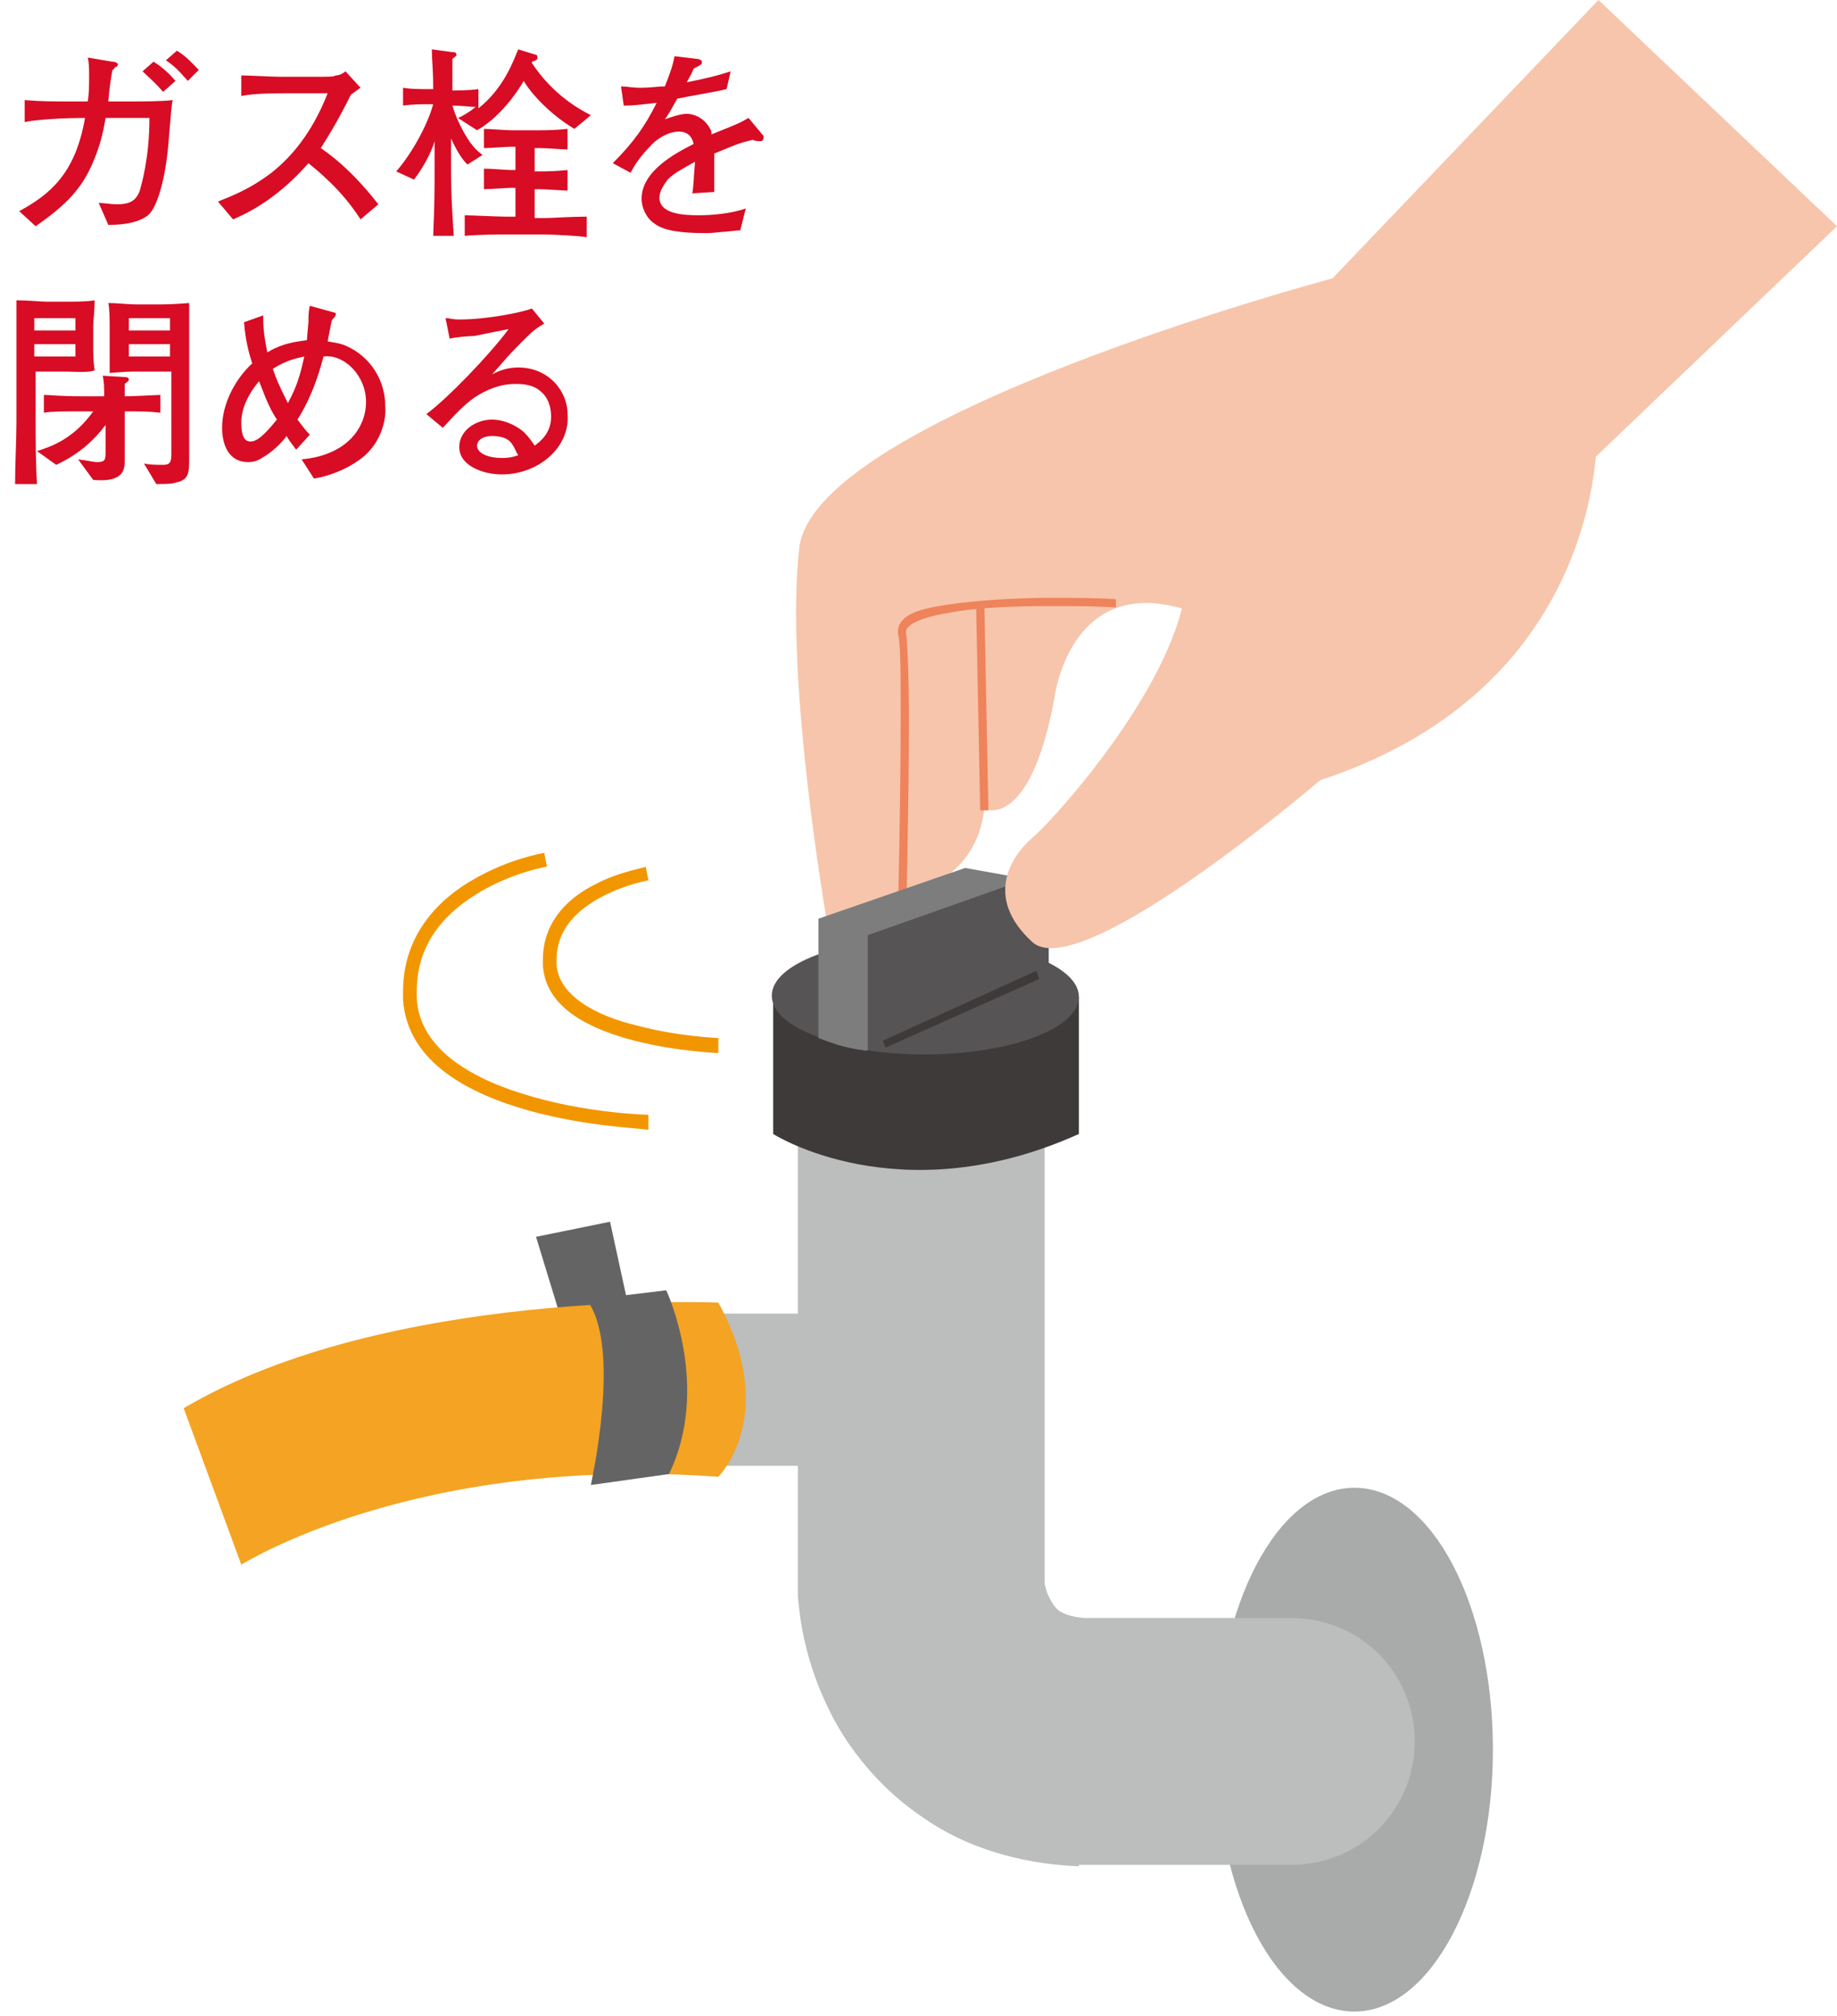<?xml version="1.0" encoding="utf-8"?>
<!-- Generator: Adobe Illustrator 23.1.1, SVG Export Plug-In . SVG Version: 6.00 Build 0)  -->
<svg version="1.1" id="レイヤー_1" xmlns="http://www.w3.org/2000/svg" xmlns:xlink="http://www.w3.org/1999/xlink" x="0px"
	 y="0px" width="134px" height="147px" viewBox="0 0 134 147" style="enable-background:new 0 0 134 147;" xml:space="preserve">
<style type="text/css">
	.st0{fill:#D80C24;}
	.st1{fill:#656464;}
	.st2{fill:#A9AAAA;}
	.st3{fill:#BCBDBD;}
	.st4{fill:#F7C5AB;}
	.st5{fill:#EE835C;}
	.st6{fill:#3E3A39;}
	.st7{fill:#565454;}
	.st8{fill:#F29600;}
	.st9{fill:#7D7D7D;}
	.st10{fill:#F4A322;}
</style>
<g id="テキスト">
	<g>
		<path class="st0" d="M12.3,10.3c-0.2,2.6-0.8,4.8-1.5,5.4c-0.9,0.7-2.4,0.7-2.9,0.7l-0.7-1.6c0.4,0,0.9,0.1,1.3,0.1
			c0.9,0,1.4-0.2,1.7-1c0.1-0.4,0.7-2.3,0.7-5.3H7.7c-0.2,1.2-0.4,2-0.9,3.2c-0.8,1.9-1.9,3.1-4.2,4.7l-1.2-1.1
			c2.2-1.2,4.1-2.7,4.8-6.8H6c-1,0-3.3,0.1-4.2,0.3V7.3c1.3,0.1,1.9,0.1,3.7,0.1h0.9c0.1-0.6,0.1-1.2,0.1-1.8s0-1-0.1-1.4l1.8,0.3
			c0.2,0,0.4,0.1,0.4,0.2S8.5,4.9,8.4,4.9C8.3,5,8.3,5.1,8.2,5.1C8.1,5.7,8,6.2,7.9,7.4h1.4c0.9,0,2.5,0,3.3-0.1
			C12.5,7.7,12.5,8,12.3,10.3z M11.9,6.7c-0.7-0.8-1.1-1.1-1.5-1.5l0.8-0.7c0.5,0.3,1.1,0.8,1.6,1.4L11.9,6.7z M13.7,5.9
			c-0.2-0.2-0.8-1-1.6-1.5l0.8-0.7c0.7,0.4,1.2,1,1.6,1.4L13.7,5.9z"/>
		<path class="st0" d="M26.3,16c-1.4-2.2-3.2-3.6-3.8-4.1c-2.1,2.4-4.1,3.5-5.5,4.1l-1.1-1.3c0.7-0.3,2.2-0.8,3.9-2.1
			c1.9-1.5,3.2-3.5,4.1-5.8h-2.7c-1.1,0-2.6,0-3.6,0.2V5.5c0.5,0,2.3,0.1,2.9,0.1h2.2c1.5,0,1.6,0,1.8-0.1c0.3,0,0.6-0.2,0.7-0.3
			l1.1,1.2c-0.3,0.2-0.4,0.3-0.7,0.5c-0.9,1.8-1.5,2.8-2.2,3.9c2.2,1.5,3.8,3.6,4.2,4.1L26.3,16z"/>
		<path class="st0" d="M41.9,9.4c-2-1.2-3.3-2.8-3.7-3.5c-0.5,0.9-1.8,2.7-3.4,3.6l-1.4-0.9c0.3-0.1,0.8-0.4,1.3-0.8
			c-0.4,0-1-0.1-1.7-0.1c0.1,0.3,0.2,0.7,0.6,1.5c0.7,1.4,1.2,1.8,1.6,2.1L34.1,12c-0.2-0.2-0.6-0.6-1.2-1.9v2.3
			c0,1.9,0.1,3.2,0.2,4.8h-1.5c0.1-2.5,0.1-3.3,0.1-4.9v-2c-0.3,1-0.9,2-1.5,2.8l-1.3-0.6c0.9-1,2.2-3.1,2.7-4.9h-0.4
			c-0.3,0-1.1,0-1.8,0.1V6.4c0.6,0.1,1.2,0.1,1.8,0.1h0.4c0-1.5-0.1-2.2-0.1-2.9L33,3.8c0.1,0,0.3,0,0.3,0.2c0,0.1-0.2,0.2-0.3,0.3
			c0,0.3,0,0.4,0,1.4c0,0,0,0.8,0,0.9c0.3,0,1.2,0,1.9-0.1v1.4c1.9-1.5,2.6-3.6,2.9-4.3L39.1,4c0.1,0,0.1,0.1,0.1,0.2s0,0.2-0.4,0.3
			c0,0.1,0,0.1,0,0.1c0.6,0.9,1.9,2.6,4.3,3.8L41.9,9.4z M39.7,17.1h-2.8c-0.5,0-1.8,0-3,0.1v-1.5c0.4,0,2.4,0.1,3,0.1h0.7v-2.1
			h-0.3c-0.4,0-1.6,0.1-2,0.1v-1.5c0.6,0,1.6,0.1,2,0.1h0.3v-1.7h-0.3c-0.4,0-1.5,0.1-2,0.1V9.4c0.4,0,1.6,0.1,2,0.1h2.1
			c0.3,0,1.1,0,2-0.1v1.5c-0.3,0-1.6-0.1-2-0.1H39v1.7h0.4c0.3,0,1.1,0,2-0.1v1.5c-0.3,0-1.6-0.1-2-0.1H39v2.1h0.8
			c0.5,0,1.8-0.1,3-0.1v1.5C42.3,17.2,40.3,17.1,39.7,17.1z"/>
		<path class="st0" d="M55.5,10.3c-0.1,0-0.4,0-0.6-0.1c-0.8,0.2-0.9,0.2-2.8,1c0,0.4,0,2.4,0,2.8l-1.6,0.1c0.1-0.5,0.1-1.2,0.2-2.3
			c-0.9,0.5-1.5,0.8-2,1.3c-0.3,0.4-0.6,0.9-0.6,1.3c0,1.2,1.7,1.3,2.9,1.3c0.8,0,2.3-0.1,3.4-0.5L54,16.8c-0.1,0-0.2,0-1.1,0.1
			c-0.3,0-0.8,0.1-1.4,0.1c-2.7,0-3.4-0.4-3.9-0.8c-0.5-0.4-0.8-1.1-0.8-1.7c0-2,2.4-3.3,3.8-4c-0.1-0.4-0.3-0.9-1.1-0.9
			s-1.7,0.6-2.1,1.1c-0.6,0.6-1.1,1.3-1.4,1.9l-1.3-0.7c1.6-1.6,2.4-2.8,3.2-4.4c-1,0.1-1.5,0.2-2.4,0.2l-0.2-1.4
			c0.4,0,0.8,0.1,1.4,0.1c0.8,0,1.3-0.1,1.8-0.1c0.4-1,0.6-1.6,0.7-2.2l1.7,0.2c0.1,0,0.3,0.1,0.3,0.2c0,0.2,0,0.2-0.6,0.5
			c-0.2,0.5-0.3,0.6-0.5,1c1.5-0.3,2.3-0.5,3.2-0.8L53,6.5c-0.8,0.2-2.7,0.5-3.6,0.7c-0.4,0.7-0.6,1.1-0.9,1.5
			c0.3-0.1,1.1-0.4,1.6-0.4s1.3,0.3,1.7,1.1c0.1,0.1,0.1,0.3,0.1,0.4c2-0.8,2-0.8,2.7-1.2l1,1.2c0.1,0.1,0.1,0.1,0.1,0.2
			C55.7,10.2,55.6,10.3,55.5,10.3z"/>
		<path class="st0" d="M4.9,27.1H2.6v3.7c0,1.2,0,3,0.1,4.5H1.1c0-1.5,0.1-3.2,0.1-4.5v-5c0-1,0-1.2,0-3.9C2,21.9,3,22,3.4,22h1.5
			c0.5,0,1.5,0,2-0.1c0,1-0.1,1.4-0.1,1.9v1.6c0,0.3,0,0.9,0.1,1.6C6.6,27.2,5.2,27.1,4.9,27.1z M5.5,23.2h-3v0.9h3V23.2z M5.5,25.1
			h-3V26h3V25.1z M9.1,30v2.7c0,0.1,0,0.6,0,0.8c0,0.7,0,1.7-2.3,1.5l-1.1-1.5c0.8,0.1,1.1,0.2,1.4,0.2c0.6,0,0.6-0.2,0.6-0.8V31
			c-1,1.3-2.1,2.2-3.6,2.9l-1.4-1c0.9-0.3,2.6-0.8,4.1-2.9H6c-1.4,0-2.2,0-2.8,0.1v-1.3c0.5,0,1,0.1,2.8,0.1h1.6
			c0-0.7,0-0.9-0.1-1.5l1.6,0.1c0.1,0,0.3,0,0.3,0.2c0,0.1-0.2,0.2-0.3,0.3c0,0.6,0,0.7,0,0.9c0.4,0,0.5,0,2.6-0.1v1.3
			C10.9,30,10.2,30,9.1,30z M13.8,25.8v7.5c0,1.2,0,1.7-1,1.9c-0.3,0.1-0.8,0.1-1.4,0.1l-0.9-1.5c0.4,0.1,1,0.1,1.4,0.1
			c0.5,0,0.6-0.2,0.6-0.8v-6H10c-0.6,0-0.7,0-2,0.1c0-0.8,0-1.1,0-1.6V24c0-0.5,0-1.5-0.1-1.9c0.6,0,1.5,0.1,2,0.1h1.8
			c0.2,0,0.9,0,2.1-0.1C13.8,24.2,13.8,24.7,13.8,25.8z M12.4,23.2h-3v0.9h3V23.2z M12.4,25.1h-3V26h3V25.1z"/>
		<path class="st0" d="M26.4,33.4c-1.3,1-2.8,1.4-3.5,1.5L22,33.5c3.3-0.3,4.7-2.3,4.7-4.2c0-1.9-1.6-3.5-3.1-3.3
			c-0.4,1.5-0.9,3-1.9,4.6c0.3,0.4,0.6,0.8,0.9,1.1l-1,1.1c-0.2-0.3-0.4-0.5-0.7-1c-0.2,0.3-0.9,1.1-1.8,1.6c-0.3,0.2-0.6,0.3-1,0.3
			c-1.5,0-1.9-1.4-1.9-2.5c0-1.8,1-3.6,2.2-4.7c-0.3-0.9-0.5-1.8-0.6-3l1.4-0.5c0,0.7,0,1.2,0.3,2.7c1.3-0.8,2.5-0.8,2.9-0.9
			c0-0.2,0-0.3,0.1-1.3c0-0.4,0-0.8,0.1-1.2l1.8,0.5c0.1,0,0.1,0.1,0.1,0.1c0,0.2-0.3,0.4-0.3,0.5c-0.1,0.4-0.1,0.5-0.3,1.5
			c0.5,0.1,1,0.1,1.7,0.5c1.5,0.8,2.5,2.4,2.5,4.2C28.2,30.6,27.8,32.3,26.4,33.4z M18.9,27.8c-1.1,1.3-1.3,2.4-1.3,3
			c0,1.3,0.4,1.4,0.7,1.4c0.6,0,1.4-1,1.9-1.6C19.8,30,19.5,29.4,18.9,27.8z M19.9,26.9c0.3,0.9,0.7,1.7,1.1,2.5
			c0.7-1.3,0.9-2.1,1.2-3.4C21.8,26.1,21,26.2,19.9,26.9z"/>
		<path class="st0" d="M36.6,34.6c-1.3,0-3.1-0.6-3.1-2c0-1.2,1.2-2,2.4-2c0.7,0,1.6,0.3,2.3,0.9c0.4,0.4,0.6,0.7,0.8,1
			c0.4-0.3,1.2-0.9,1.2-2.1c0-0.2,0-1.2-0.7-1.8C38.9,28,38,28,37.6,28c-1.1,0-2.1,0.4-3,1c-0.7,0.5-1.2,1-2.3,2.2l-1.2-1
			c1.5-1.1,4.6-4.3,6-6.2c-1,0.2-1.5,0.3-2.5,0.5c-0.3,0-1.5,0.1-1.8,0.2l-0.3-1.5c0.3,0,0.5,0.1,1,0.1c2,0,4.5-0.5,5.3-0.8l0.9,1.1
			C39,24,38.8,24.2,38,25c-1.1,1.1-1.2,1.3-2.1,2.3c0.4-0.2,1-0.5,1.9-0.5c2.2,0,3.6,1.7,3.6,3.4C41.6,32.6,39.3,34.6,36.6,34.6z
			 M37.2,32.2c-0.3-0.3-0.8-0.4-1.3-0.4c-0.8,0-1.1,0.4-1.1,0.7c0,0.6,0.9,0.9,1.8,0.9c0.6,0,0.9-0.1,1.2-0.2
			C37.6,32.9,37.5,32.5,37.2,32.2z"/>
	</g>
</g>
<g id="イラスト">
	<g>
		<polygon class="st1" points="39.1,90.2 41.3,97.4 46,96 44.5,89.1 		"/>
		<path class="st2" d="M108.9,127.6c0,10.5-4.5,19.1-10.1,19.1s-10.1-8.5-10.1-19.1c0-10.5,4.5-19.1,10.1-19.1
			S108.9,117,108.9,127.6z"/>
		<path class="st3" d="M78.7,136.1h-0.2c-4.2-0.2-8.1-1.4-11.1-3.5l0,0c-3-2-5.1-4.6-6.4-6.9l0,0c-2.6-4.7-2.7-8.6-2.8-9.3l0,0v-0.2
			V81.4c0-5,4-9,9-9l0,0c5,0,9,4,9,9l0,0v34c0,0.2,0.1,0.5,0.2,0.8l0,0c0.3,0.7,0.6,1.1,0.9,1.3l0,0c0.2,0.1,0.6,0.4,1.8,0.5l0,0
			h15.1c5,0,9,4,9,9l0,0c0,5-4,9-9,9l0,0H78.7V136.1z"/>
		<path class="st4" d="M116.1,33.6L134,16.5L116.6,0L97.2,20.3c0,0-37.9,10.1-38.9,19.7c-1.1,9.6,2.1,27.7,2.1,27.7s5.8,1.6,6.3-2.7
			c0,0,4.5-0.9,5.1-6c0,0,3.3,1.6,5.1-8c0,0,1.1-9.7,10.3-6.3"/>
		<path class="st5" d="M65.5,66.6c0,0,0.2-8.2,0.2-14.2l0,0c0-3,0-5.6-0.2-6.2l0,0c0-0.1,0-0.1,0-0.2l0,0c0.1-1.2,1.6-1.6,3.6-1.9
			l0,0c2-0.3,4.8-0.5,7.6-0.5l0,0c1.6,0,3.2,0,4.7,0.1l0,0v0.6c-1.5-0.1-3.1-0.1-4.7-0.1l0,0c-2.8,0-5.5,0.1-7.5,0.5l0,0
			c-2,0.3-3.2,0.9-3.1,1.4l0,0c0,0,0,0,0,0.1l0,0c0.1,0.8,0.2,3.3,0.2,6.3l0,0c0,6.1-0.2,14.3-0.2,14.3l0,0l0,0L65.5,66.6L65.5,66.6
			z"/>
		<polygon class="st5" points="71.2,44 71.8,43.9 72.1,59.1 71.5,59.1 		"/>
		<path class="st6" d="M56.4,72.7v10c0,0,9.2,5.9,22.3,0v-10H56.4z"/>
		<path class="st7" d="M61.2,76.1c-3-0.8-4.9-2-4.9-3.5c0-2.3,5-4.2,11.3-4.2c1.1,0,2.2,0.1,3.2,0.2"/>
		<path class="st7" d="M70.6,68.7c4.7,0.5,8.1,2.1,8.1,4c0,2.3-5,4.2-11.3,4.2c-2.4,0-4.6-0.3-6.4-0.7"/>
		<polygon class="st7" points="76.5,63.2 76.5,70.8 63,76.7 63,68.2 		"/>
		<path class="st8" d="M46.3,75.9c-3.1-0.8-6.5-2.3-6.7-5.5l0,0c0-0.2,0-0.3,0-0.4l0,0c0-2.9,2-4.6,3.8-5.5l0,0
			c1.9-1,3.7-1.2,3.7-1.3l0,0l0.2,1c0,0-1.7,0.3-3.4,1.2l0,0c-1.7,0.9-3.3,2.3-3.3,4.6l0,0c0,0.1,0,0.2,0,0.3l0,0
			c0.1,2.3,2.9,3.8,5.9,4.5l0,0c3,0.8,5.9,0.9,5.9,0.9l0,0v1.1C52.5,76.8,49.4,76.7,46.3,75.9L46.3,75.9z"/>
		<path class="st8" d="M38.6,81c-4.3-1.2-8.9-3.5-9.2-8.1l0,0c0-0.2,0-0.4,0-0.6l0,0c0-4.2,2.7-6.8,5.2-8.2l0,0
			c2.6-1.5,5.1-1.9,5.1-1.9l0,0l0,0l0.2,1c0,0-2.4,0.4-4.8,1.8l0,0c-2.4,1.4-4.7,3.6-4.7,7.3l0,0c0,0.2,0,0.4,0,0.5l0,0
			c0.2,3.8,4.2,6,8.5,7.2l0,0c4.2,1.2,8.3,1.3,8.4,1.3l0,0v1.1C47.1,82.3,42.9,82.2,38.6,81L38.6,81z"/>
		<path class="st9" d="M74.9,64.1l-4.5-0.8L59.7,67v8.7c0,0,2.2,0.9,3.6,0.9v-8.4L74.9,64.1z"/>
		<path class="st4" d="M116.5,30.9c0,0,1.1,19-20.2,26c0,0-17.5,15-21,11.8s-1.6-6.2,0-7.6c1.6-1.3,14.1-15,10.7-22.3
			C82.8,31.6,116.5,30.9,116.5,30.9z"/>
		<polygon class="st6" points="64.4,75.9 75.6,70.8 75.8,71.4 64.6,76.4 		"/>
		<rect x="38.6" y="95.8" class="st3" width="24.4" height="11.1"/>
		<path class="st10" d="M52.4,107.7c0,0,4.5-4.5,0-12.7c0,0-24.1-1.1-39,7.7l4.2,11.4C17.7,114.1,30.1,106.1,52.4,107.7z"/>
		<path class="st1" d="M42.8,94.8l5.8-0.7c0,0,3.3,7,0.2,13.4l-5.7,0.8C43.1,108.2,45.4,98.2,42.8,94.8z"/>
	</g>
</g>
</svg>
